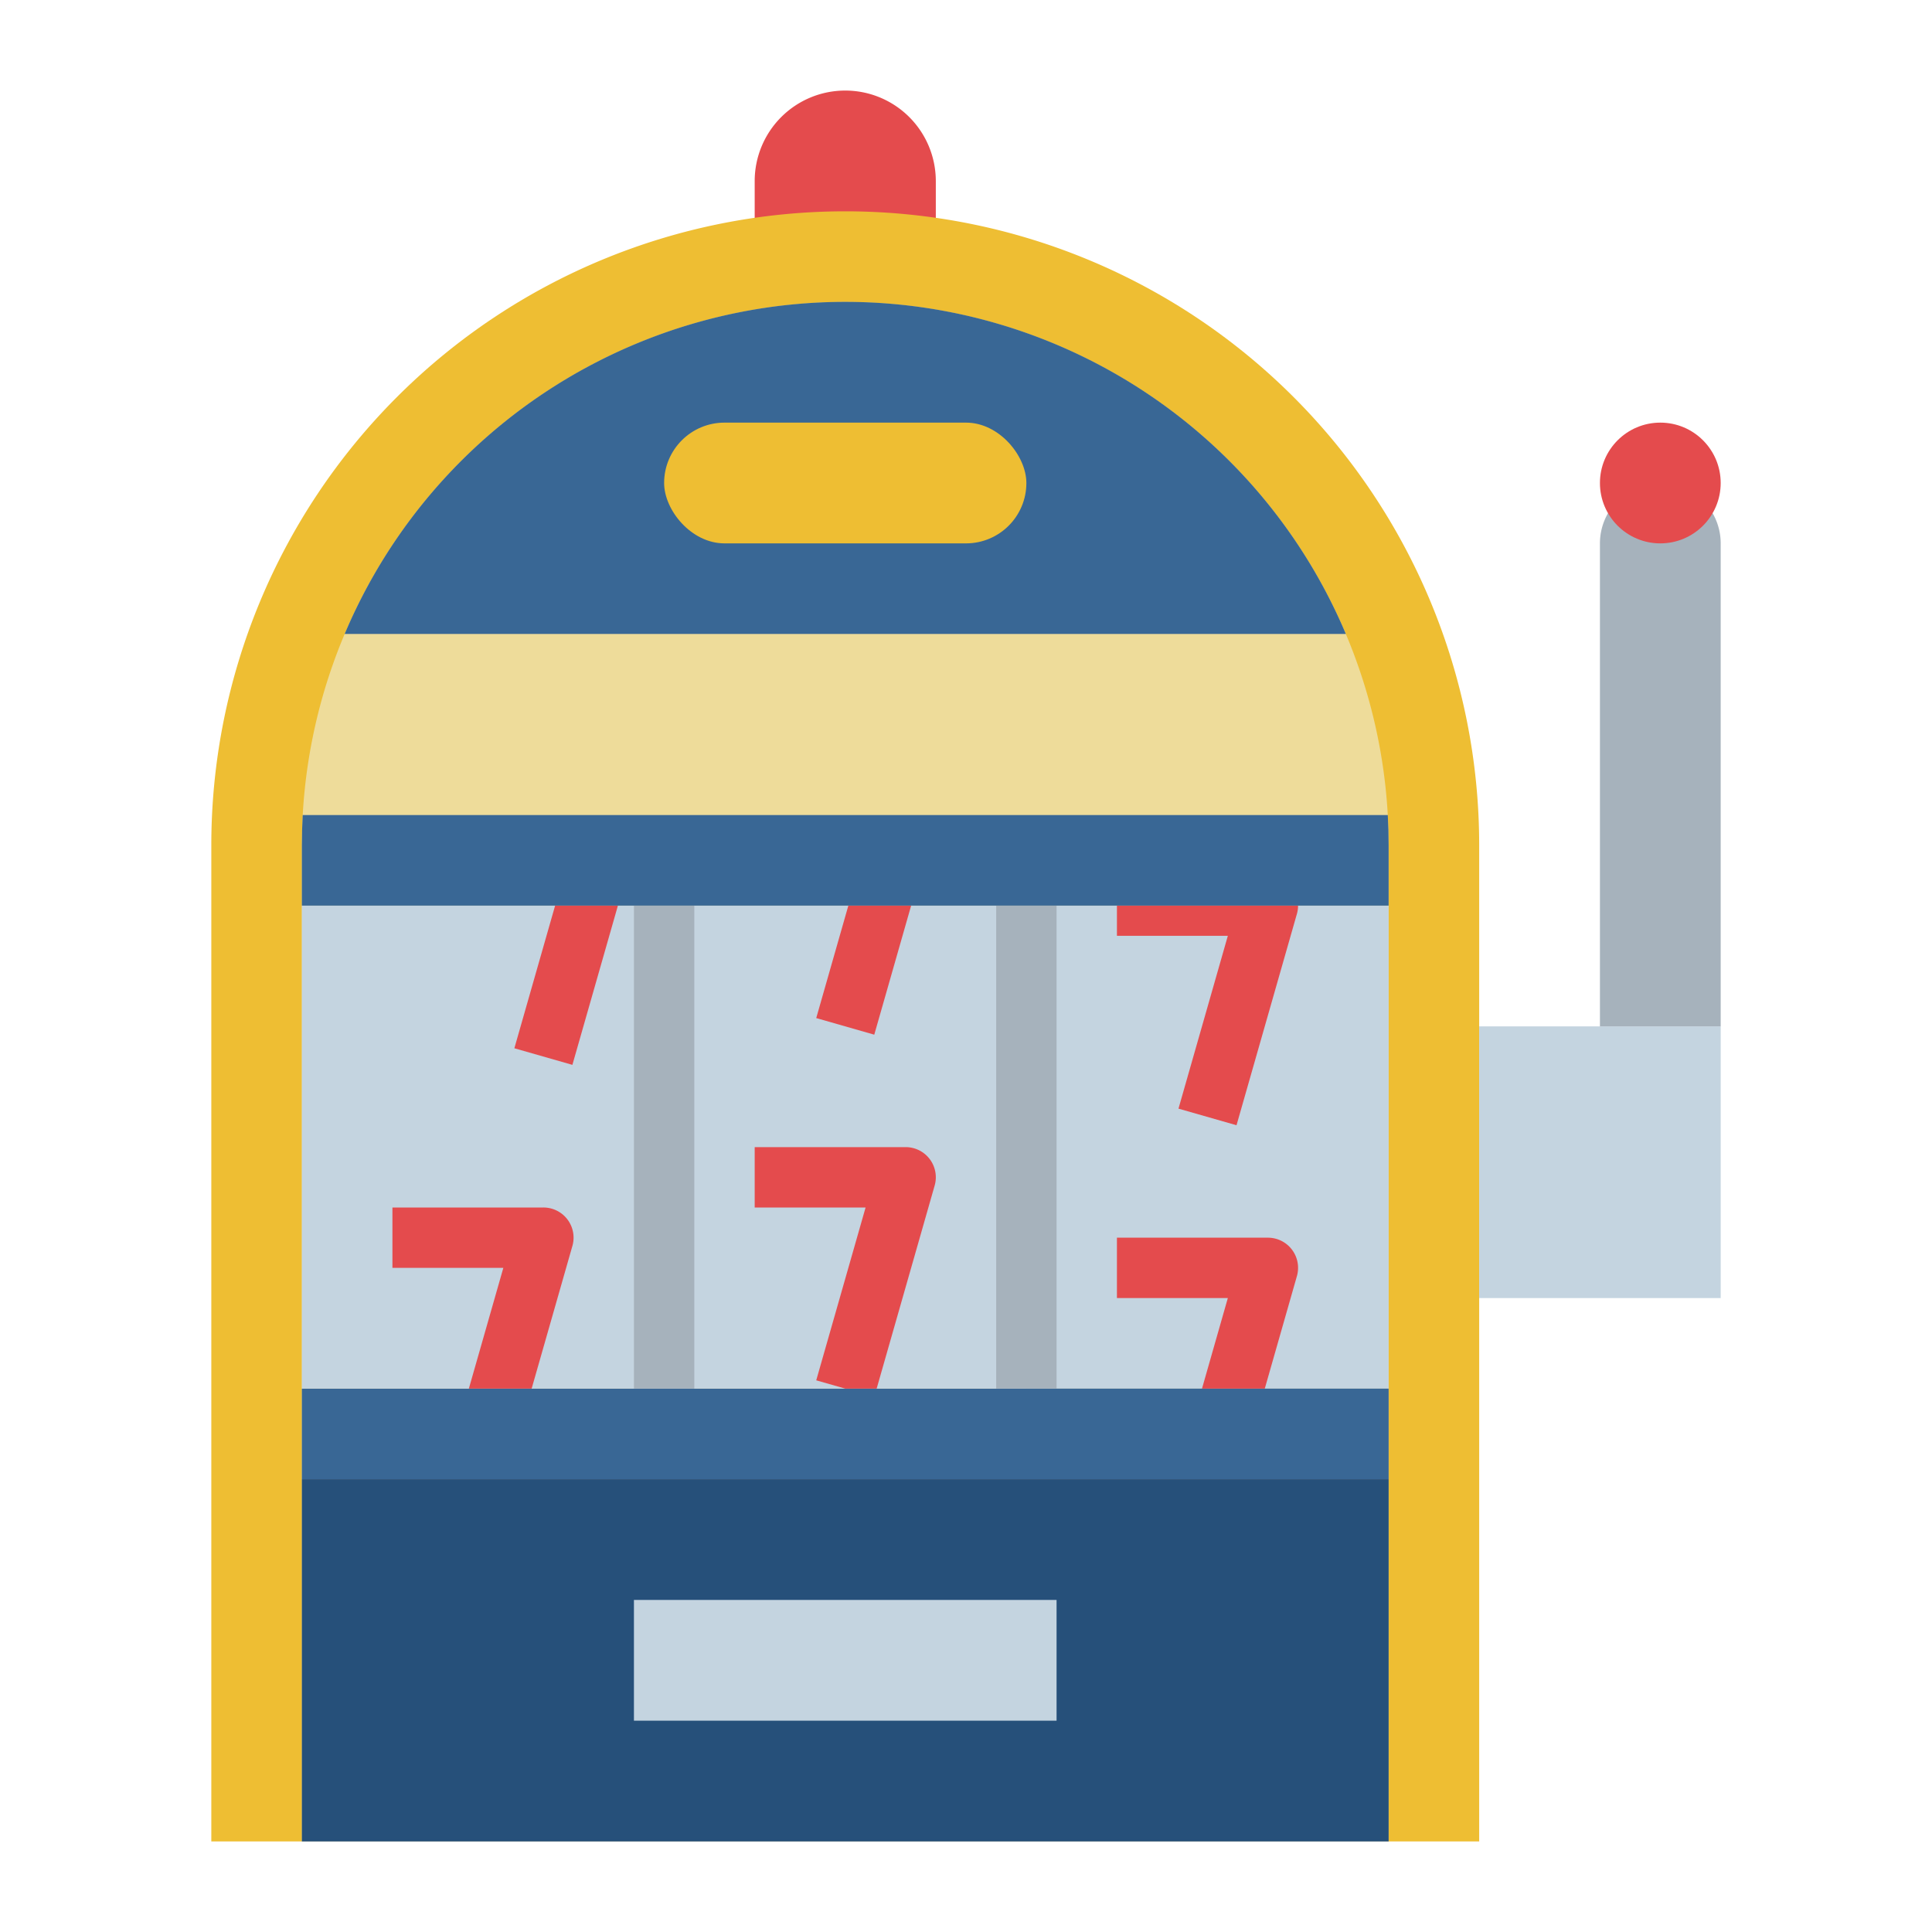 <?xml version="1.0" encoding="UTF-8"?> <svg xmlns="http://www.w3.org/2000/svg" height="512" viewBox="0 0 512 512" width="512"><g id="Flat"><path d="m224 24a24 24 0 0 1 24 24v16a0 0 0 0 1 0 0h-48a0 0 0 0 1 0 0v-16a24 24 0 0 1 24-24z" fill="#e44b4d"></path><path d="m224 56h0a168 168 0 0 1 168 168v264a0 0 0 0 1 0 0h-336a0 0 0 0 1 0 0v-264a168 168 0 0 1 168-168z" fill="#eebe33"></path><path d="m368 224v264h-288v-264q0-4.02.22-8a144.004 144.004 0 0 1 287.56 0q.225 3.975.22 8z" fill="#eedc9a"></path><path d="m80 392h288v96h-288z" fill="#26507a"></path><path d="m272 240h96v128h-96z" fill="#c4d4e0"></path><path d="m80 368h288v24h-288z" fill="#396795"></path><path d="m176 240h96v128h-96z" fill="#c4d4e0"></path><path d="m80 240h96v128h-96z" fill="#c4d4e0"></path><path d="m241.46 240-9.77 34.2-15.38-4.4 8.51-29.8z" fill="#e44b4d"></path><path d="m163.75 240-12.06 42.2-15.38-4.4 10.8-37.8z" fill="#e44b4d"></path><path d="m356.66 168h-265.32a143.992 143.992 0 0 1 265.32 0z" fill="#396795"></path><rect fill="#eebe33" height="32" rx="16" width="96" x="176" y="112"></rect><path d="m168 424h112v32h-112z" fill="#c4d4e0"></path><path d="m168 240h16v128h-16z" fill="#a6b2bc"></path><path d="m264 240h16v128h-16z" fill="#a6b2bc"></path><g fill="#e44b4d"><path d="m151.69 330.2-10.8 37.8h-16.64l9.14-32h-29.39v-16h40a7.992 7.992 0 0 1 7.69 10.2z"></path><path d="m247.69 314.2-15.37 53.8h-8.32l-7.69-2.2 13.08-45.8h-29.39v-16h40a7.992 7.992 0 0 1 7.69 10.2z"></path><path d="m344 240a7.898 7.898 0 0 1 -.31 2.2l-16 56-15.38-4.4 13.08-45.8h-29.39v-8z"></path><path d="m343.69 338.2-8.51 29.8h-16.64l6.85-24h-29.39v-16h40a7.992 7.992 0 0 1 7.69 10.2z"></path></g><path d="m392 272h64v72h-64z" fill="#c4d4e0"></path><path d="m440 128a16 16 0 0 1 16 16v128a0 0 0 0 1 0 0h-32a0 0 0 0 1 0 0v-128a16 16 0 0 1 16-16z" fill="#a6b2bc"></path><circle cx="440" cy="128" fill="#e44b4d" r="16"></circle><path d="m368 224v16h-288v-16q0-4.02.22-8h287.56q.225 3.975.22 8z" fill="#396795"></path></g></svg> 